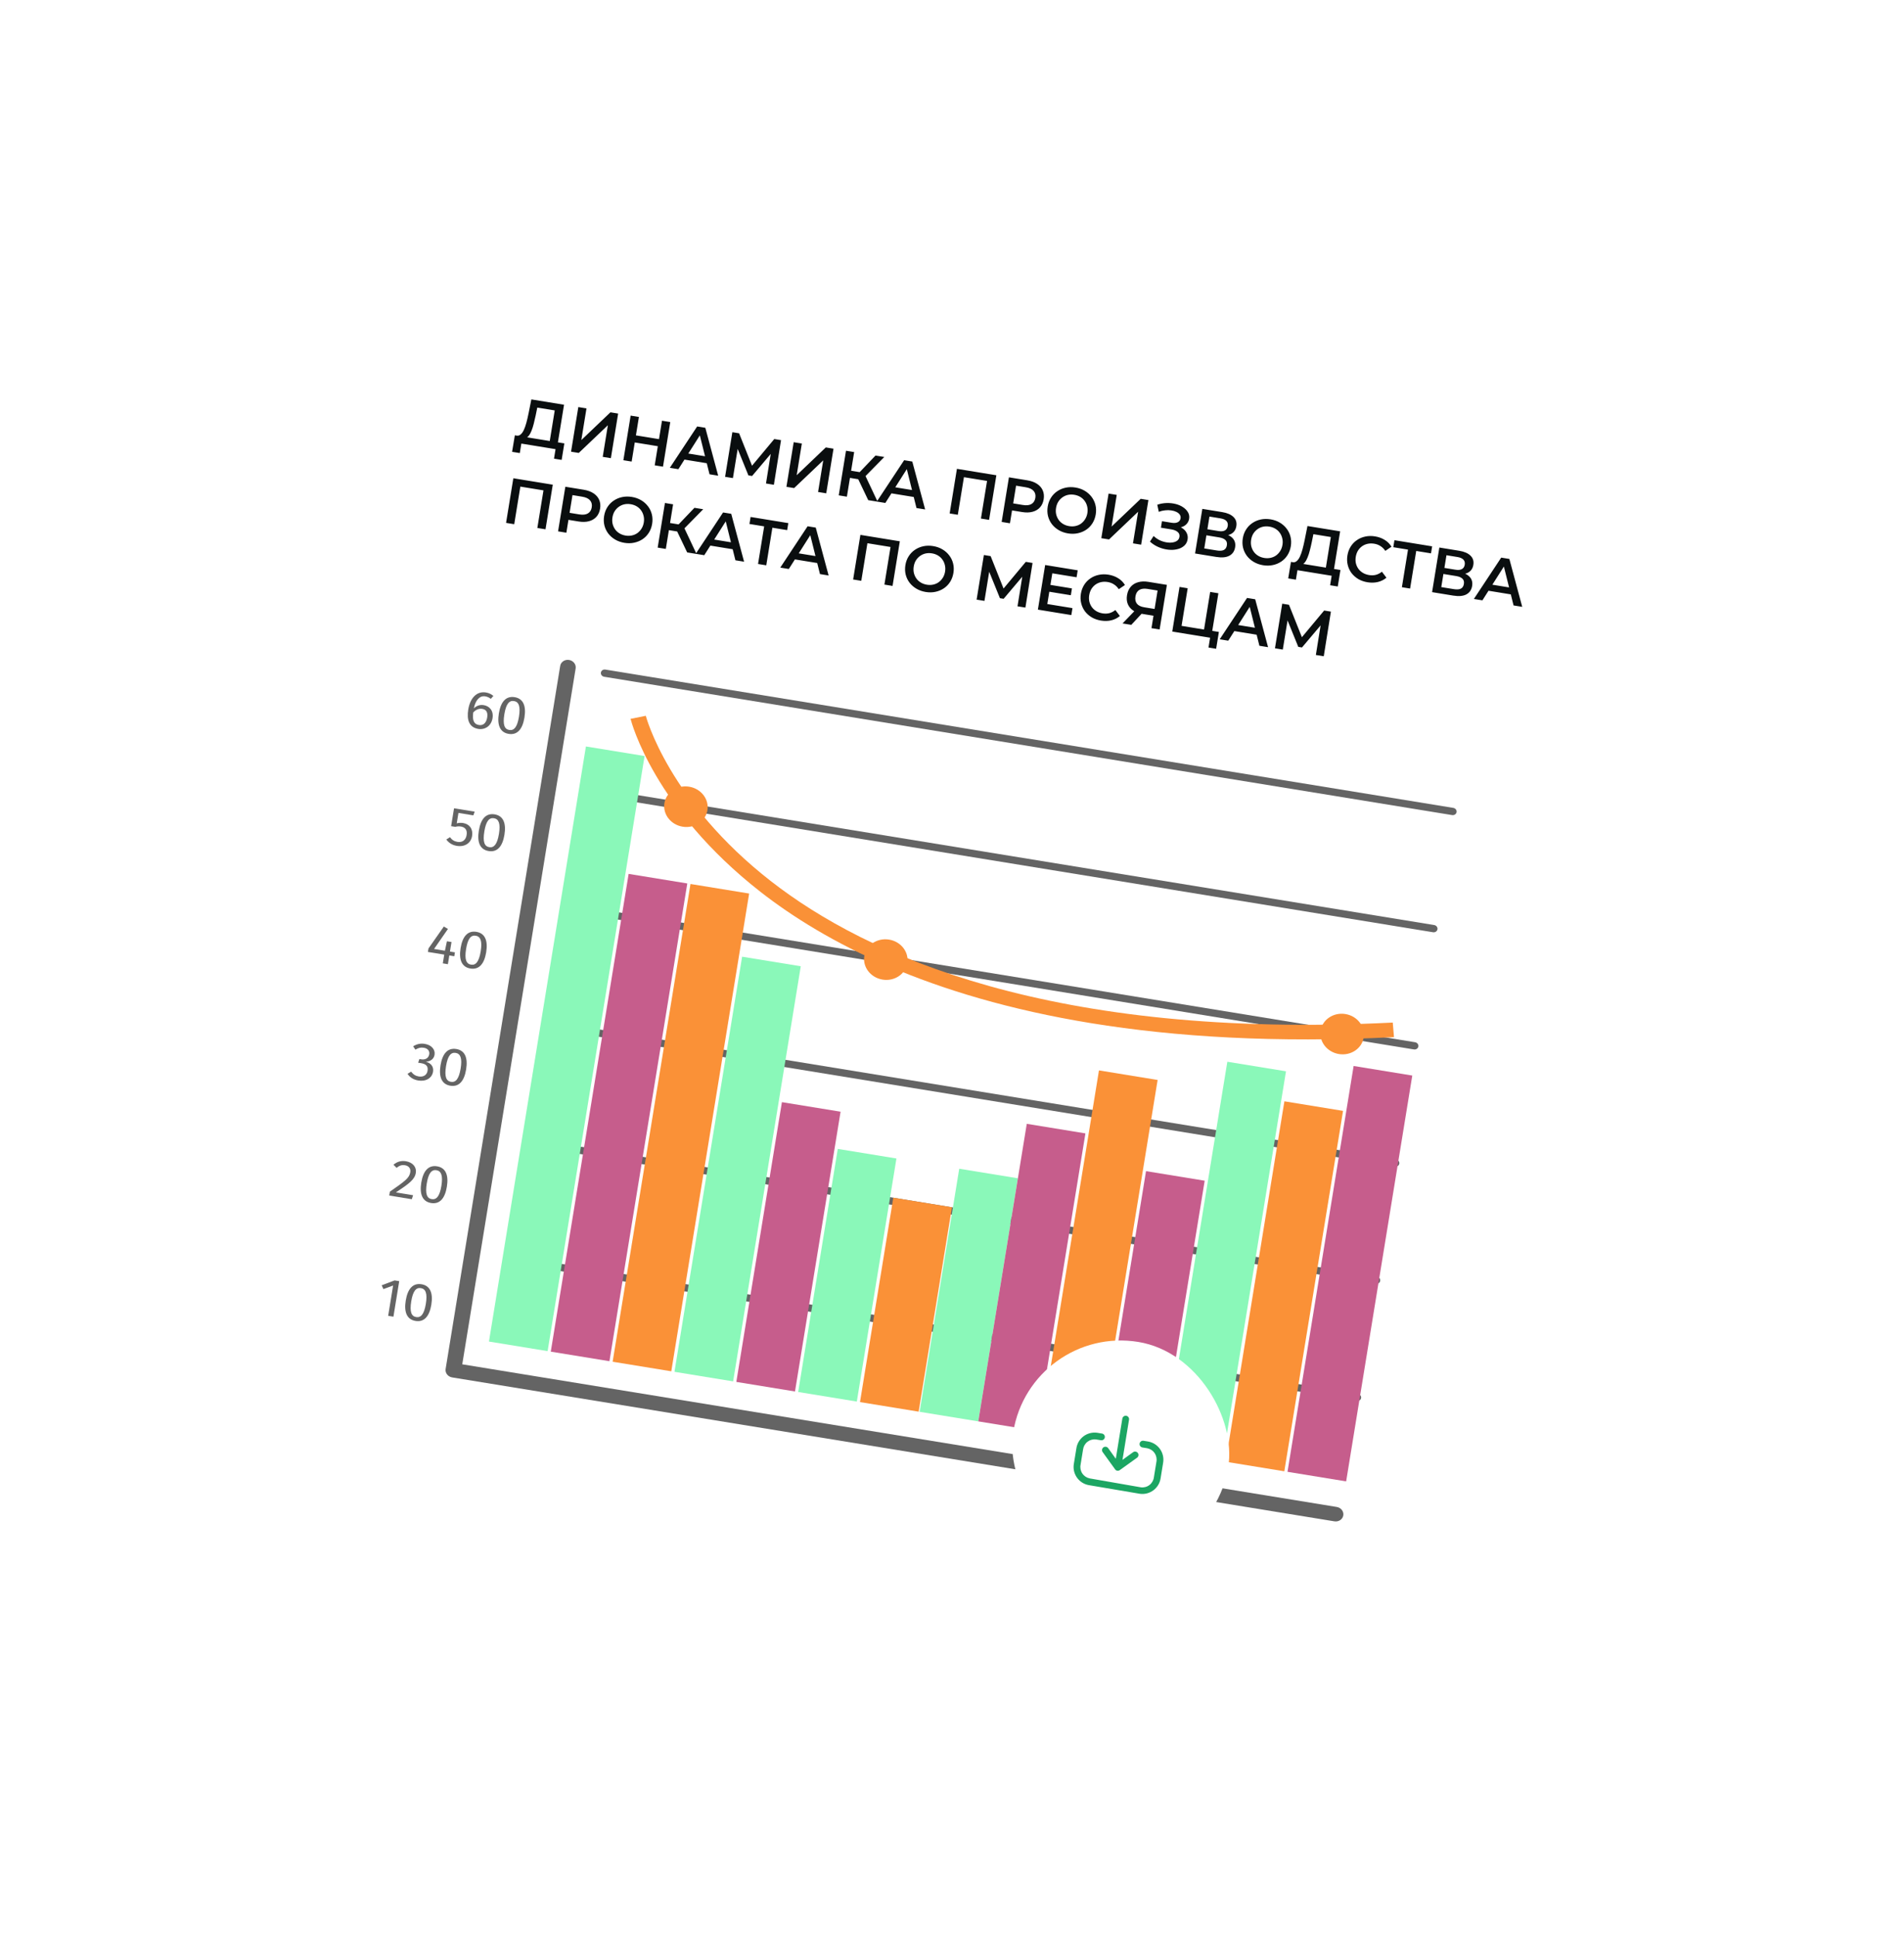 <?xml version="1.0" encoding="UTF-8"?> <svg xmlns="http://www.w3.org/2000/svg" width="236" height="240" viewBox="0 0 236 240" fill="none"><g filter="url(#filter0_d_59_18952)"><g filter="url(#filter1_b_59_18952)"><rect x="54.586" y="25" width="155" height="159" rx="11" transform="rotate(9.26 54.586 25)" fill="white" fill-opacity="0.9"></rect></g><path d="M168.155 169.559L63.055 152.424C62.79 152.38 62.608 152.147 62.649 151.9C62.689 151.655 62.935 151.49 63.2 151.533L168.3 168.668C168.565 168.711 168.747 168.946 168.707 169.192C168.666 169.439 168.419 169.602 168.155 169.559Z" fill="#646464"></path><path d="M170.52 155.042L65.421 137.907C65.155 137.863 64.974 137.63 65.014 137.383C65.054 137.137 65.3 136.973 65.566 137.016L170.665 154.151C170.93 154.194 171.112 154.428 171.072 154.674C171.032 154.921 170.785 155.085 170.52 155.042Z" fill="#646464"></path><path d="M172.887 140.525L67.788 123.39C67.522 123.347 67.341 123.113 67.381 122.867C67.421 122.62 67.667 122.456 67.933 122.5L173.032 139.635C173.297 139.678 173.479 139.912 173.439 140.158C173.399 140.404 173.152 140.569 172.887 140.525Z" fill="#646464"></path><path d="M175.254 126.008L70.155 108.873C69.889 108.83 69.708 108.596 69.748 108.35C69.789 108.103 70.034 107.939 70.3 107.983L175.4 125.118C175.664 125.161 175.846 125.394 175.806 125.641C175.766 125.887 175.519 126.052 175.254 126.008Z" fill="#646464"></path><path d="M177.622 111.491L72.522 94.356C72.256 94.313 72.076 94.078 72.116 93.832C72.156 93.587 72.402 93.422 72.667 93.465L177.767 110.6C178.031 110.644 178.213 110.878 178.173 111.124C178.133 111.37 177.886 111.534 177.622 111.491Z" fill="#646464"></path><path d="M179.989 96.976L74.889 79.841C74.624 79.797 74.443 79.563 74.483 79.317C74.523 79.071 74.769 78.907 75.034 78.95L180.134 96.085C180.398 96.128 180.581 96.363 180.541 96.609C180.5 96.854 180.253 97.019 179.989 96.976Z" fill="#646464"></path><path d="M165.398 184.47L56.048 166.642C55.517 166.555 55.155 166.087 55.235 165.595L69.436 78.495C69.516 78.002 70.008 77.674 70.539 77.76C71.067 77.846 71.432 78.314 71.352 78.807L57.297 165.017L165.688 182.689C166.218 182.775 166.581 183.243 166.501 183.736C166.421 184.228 165.927 184.556 165.398 184.47Z" fill="#646464"></path><path d="M48.765 159.118L48.114 159.012L48.726 155.257L47.522 155.701L47.309 155.227L48.911 154.624L49.483 154.717L48.765 159.118Z" fill="#646464"></path><path d="M50.972 157.223C50.761 158.519 50.99 159.068 51.585 159.165C52.173 159.261 52.572 158.814 52.784 157.518C52.994 156.228 52.757 155.676 52.17 155.58C51.575 155.483 51.182 155.933 50.972 157.223ZM53.463 157.629C53.225 159.088 52.568 159.818 51.507 159.645C50.446 159.472 50.055 158.571 50.293 157.112C50.531 155.65 51.187 154.927 52.248 155.1C53.309 155.273 53.7 156.175 53.463 157.629Z" fill="#646464"></path><path d="M51.54 141.296C51.406 142.119 50.743 142.613 49.073 143.725L51.203 144.072L51.04 144.565L48.246 144.109L48.325 143.629C50.259 142.284 50.739 141.93 50.856 141.211C50.931 140.752 50.655 140.43 50.197 140.356C49.799 140.291 49.514 140.392 49.154 140.678L48.768 140.291C49.222 139.912 49.719 139.763 50.311 139.859C51.184 140.002 51.652 140.612 51.54 141.296Z" fill="#646464"></path><path d="M52.898 142.612C52.687 143.908 52.919 144.459 53.511 144.555C54.099 144.651 54.499 144.203 54.711 142.907C54.921 141.619 54.683 141.066 54.096 140.97C53.503 140.874 53.108 141.323 52.898 142.612ZM55.389 143.018C55.151 144.478 54.496 145.209 53.433 145.035C52.372 144.862 51.981 143.961 52.219 142.501C52.457 141.041 53.113 140.316 54.174 140.489C55.237 140.663 55.626 141.564 55.389 143.018Z" fill="#646464"></path><path d="M53.863 126.667C53.772 127.225 53.329 127.498 52.779 127.53C53.365 127.678 53.783 128.106 53.675 128.77C53.55 129.539 52.825 130.016 51.839 129.855C51.275 129.763 50.81 129.491 50.515 129.03L50.958 128.76C51.222 129.113 51.519 129.295 51.899 129.357C52.494 129.454 52.912 129.172 52.997 128.652C53.096 128.047 52.756 127.802 52.184 127.709L51.83 127.651L51.983 127.198L52.225 127.237C52.691 127.313 53.122 127.112 53.206 126.599C53.273 126.185 53.004 125.878 52.532 125.801C52.156 125.74 51.854 125.812 51.49 126.036L51.209 125.62C51.67 125.336 52.136 125.237 52.644 125.32C53.55 125.467 53.96 126.073 53.863 126.667Z" fill="#646464"></path><path d="M55.285 128.079C55.074 129.375 55.303 129.927 55.898 130.024C56.483 130.119 56.885 129.67 57.096 128.374C57.307 127.085 57.068 126.533 56.482 126.438C55.887 126.341 55.495 126.79 55.285 128.079ZM57.776 128.485C57.538 129.946 56.88 130.677 55.819 130.504C54.757 130.331 54.367 129.43 54.606 127.968C54.844 126.508 55.498 125.785 56.561 125.958C57.622 126.131 58.013 127.032 57.776 128.485Z" fill="#646464"></path><path d="M56.308 114.465L55.693 114.364L55.516 115.449L54.885 115.346L55.062 114.261L53.04 113.932L53.111 113.498L55.014 110.783L55.523 111.082L53.802 113.563L55.148 113.782L55.397 112.609L55.964 112.701L55.771 113.884L56.387 113.984L56.308 114.465Z" fill="#646464"></path><path d="M57.771 113.562C57.56 114.858 57.79 115.409 58.384 115.506C58.971 115.602 59.371 115.153 59.583 113.857C59.793 112.567 59.555 112.017 58.968 111.921C58.374 111.824 57.981 112.272 57.771 113.562ZM60.262 113.968C60.024 115.429 59.368 116.159 58.306 115.986C57.244 115.813 56.854 114.912 57.092 113.451C57.33 111.991 57.985 111.268 59.047 111.441C60.109 111.614 60.499 112.515 60.262 113.968Z" fill="#646464"></path><path d="M58.669 97.01L56.823 96.709L56.612 98.005C56.878 97.927 57.143 97.917 57.396 97.959C58.196 98.089 58.656 98.698 58.514 99.573C58.371 100.447 57.613 100.951 56.63 100.791C56.028 100.692 55.63 100.412 55.32 100.004L55.774 99.714C56.011 100.041 56.292 100.23 56.702 100.297C57.297 100.394 57.731 100.093 57.837 99.448C57.947 98.772 57.61 98.473 57.123 98.394C56.868 98.353 56.668 98.374 56.426 98.434L55.916 98.351L56.277 96.135L58.838 96.552L58.669 97.01Z" fill="#646464"></path><path d="M60.033 99.009C59.822 100.305 60.051 100.855 60.646 100.952C61.23 101.048 61.633 100.6 61.844 99.305C62.054 98.016 61.815 97.463 61.23 97.367C60.635 97.27 60.243 97.72 60.033 99.009ZM62.524 99.415C62.286 100.875 61.629 101.605 60.568 101.432C59.503 101.259 59.115 100.358 59.353 98.898C59.592 97.438 60.244 96.714 61.309 96.887C62.37 97.06 62.761 97.962 62.524 99.415Z" fill="#646464"></path><path d="M60.387 84.886C60.501 84.188 60.222 83.893 59.775 83.82C59.352 83.751 58.957 83.936 58.658 84.26C58.53 85.224 58.733 85.716 59.362 85.819C59.922 85.91 60.282 85.531 60.387 84.886ZM61.049 84.974C60.892 85.934 60.119 86.437 59.284 86.301C58.131 86.113 57.835 85.159 58.041 83.897C58.276 82.456 59.106 81.605 60.222 81.787C60.605 81.85 60.907 81.999 61.155 82.216L60.836 82.575C60.636 82.415 60.399 82.309 60.138 82.266C59.451 82.154 58.933 82.752 58.733 83.752C59.111 83.395 59.522 83.286 59.966 83.358C60.66 83.472 61.202 84.033 61.049 84.974Z" fill="#646464"></path><path d="M62.514 84.49C62.302 85.786 62.531 86.336 63.127 86.433C63.714 86.529 64.114 86.081 64.325 84.785C64.535 83.496 64.298 82.945 63.711 82.849C63.116 82.752 62.724 83.201 62.514 84.49ZM65.004 84.896C64.766 86.357 64.109 87.088 63.048 86.915C61.986 86.742 61.596 85.841 61.834 84.379C62.072 82.919 62.727 82.196 63.789 82.369C64.85 82.542 65.241 83.443 65.004 84.896Z" fill="#646464"></path><path d="M67.876 163.384L60.605 162.198L72.625 88.476L79.895 89.662L67.876 163.384Z" fill="#8AF8B9"></path><path d="M75.54 164.633L68.269 163.448L77.919 104.262L85.189 105.447L75.54 164.633Z" fill="#C65D8C"></path><path d="M83.206 165.883L75.936 164.698L85.585 105.512L92.856 106.697L83.206 165.883Z" fill="#FA9137"></path><path d="M90.87 167.133L83.6 165.947L91.984 114.52L99.255 115.705L90.87 167.133Z" fill="#8AF8B9"></path><path d="M98.538 168.383L91.268 167.197L96.918 132.538L104.189 133.723L98.538 168.383Z" fill="#C65D8C"></path><path d="M106.202 169.632L98.932 168.447L103.841 138.333L111.112 139.519L106.202 169.632Z" fill="#8AF8B9"></path><path d="M113.866 170.882L106.596 169.697L110.724 144.378L117.994 145.564L113.866 170.882Z" fill="#FA9137"></path><path d="M135.237 122.754C115.045 119.462 102.178 112.671 94.239 106.469C81.084 96.188 78.272 85.503 78.158 85.052L80.046 84.677C80.071 84.782 82.871 95.303 95.581 105.184C107.352 114.338 130.28 124.804 172.632 122.68L172.783 124.487C158.088 125.223 145.682 124.456 135.237 122.754Z" fill="#FA9137"></path><path d="M169.026 124.538C168.803 125.905 167.428 126.82 165.956 126.58C164.486 126.34 163.472 125.036 163.695 123.669C163.918 122.3 165.294 121.385 166.764 121.624C168.236 121.864 169.249 123.169 169.026 124.538Z" fill="#FA9137"></path><path d="M112.463 115.316C112.24 116.683 110.865 117.598 109.393 117.358C107.92 117.118 106.907 115.814 107.13 114.446C107.354 113.077 108.728 112.162 110.201 112.402C111.673 112.642 112.686 113.947 112.463 115.316Z" fill="#FA9137"></path><path d="M87.685 96.373C87.462 97.74 86.087 98.655 84.613 98.415C83.143 98.175 82.13 96.871 82.353 95.504C82.576 94.135 83.951 93.219 85.421 93.459C86.895 93.7 87.908 95.004 87.685 96.373Z" fill="#FA9137"></path><path d="M121.256 172.087L113.986 170.901L118.896 140.788L126.166 141.973L121.256 172.087Z" fill="#8AF8B9"></path><path d="M128.528 173.272L121.258 172.087L127.268 135.225L134.538 136.411L128.528 173.272Z" fill="#C65D8C"></path><path d="M136.194 174.522L128.924 173.337L136.217 128.606L143.487 129.792L136.194 174.522Z" fill="#FA9137"></path><path d="M143.858 175.772L136.588 174.586L142.05 141.086L149.32 142.272L143.858 175.772Z" fill="#C65D8C"></path><path d="M151.522 177.021L144.252 175.836L152.127 127.533L159.398 128.718L151.522 177.021Z" fill="#8AF8B9"></path><path d="M159.19 178.271L151.92 177.086L159.2 132.435L166.47 133.621L159.19 178.271Z" fill="#FA9137"></path><path d="M166.854 179.521L159.584 178.335L167.781 128.059L175.051 129.245L166.854 179.521Z" fill="#C65D8C"></path><rect x="127.764" y="160.073" width="27" height="27" rx="13.5" transform="rotate(9.26 127.764 160.073)" fill="white"></rect><path d="M138.216 178.028L136.675 175.893C136.609 175.802 136.582 175.689 136.6 175.579C136.618 175.469 136.68 175.37 136.77 175.305C136.96 175.175 137.219 175.217 137.357 175.401L138.303 176.72L139.114 171.741C139.152 171.512 139.368 171.357 139.596 171.394C139.825 171.431 139.981 171.647 139.943 171.876L139.132 176.856L140.447 175.905C140.637 175.774 140.895 175.816 141.034 176.001C141.099 176.091 141.126 176.204 141.108 176.314C141.09 176.424 141.029 176.523 140.938 176.588L138.798 178.123C138.709 178.19 138.597 178.218 138.487 178.199C138.377 178.183 138.278 178.121 138.216 178.028Z" fill="#1CA663"></path><path d="M141.736 174.489L142.333 174.586C143.571 174.816 144.39 176.002 144.165 177.241L143.859 179.121C143.678 180.366 142.525 181.231 141.279 181.056L134.939 179.982C133.702 179.752 132.883 178.566 133.107 177.327L133.414 175.447C133.497 174.846 133.816 174.302 134.3 173.936C134.785 173.57 135.395 173.413 135.996 173.497L136.593 173.595C136.822 173.632 136.978 173.848 136.94 174.077C136.903 174.306 136.687 174.461 136.458 174.424L135.861 174.326C135.479 174.276 135.094 174.38 134.79 174.616C134.486 174.852 134.289 175.2 134.243 175.582L133.939 177.448C133.861 177.825 133.937 178.217 134.15 178.537C134.364 178.858 134.696 179.079 135.074 179.153L141.409 180.256C141.791 180.307 142.176 180.202 142.48 179.966C142.784 179.73 142.981 179.382 143.027 179L143.334 177.12C143.412 176.743 143.335 176.351 143.122 176.031C142.909 175.71 142.576 175.489 142.198 175.415L141.601 175.318C141.372 175.281 141.217 175.065 141.254 174.836C141.292 174.607 141.507 174.452 141.736 174.489Z" fill="#1CA663"></path><path d="M68.077 51.03L68.759 46.845L66.596 46.493L66.397 47.465C66.321 47.831 66.24 48.177 66.154 48.504C66.075 48.826 65.982 49.116 65.875 49.374C65.773 49.633 65.655 49.843 65.521 50.005C65.386 50.167 65.238 50.265 65.076 50.298L63.996 49.959C64.194 50.003 64.369 49.961 64.519 49.834C64.675 49.708 64.811 49.52 64.927 49.268C65.044 49.017 65.15 48.718 65.244 48.371C65.339 48.02 65.428 47.637 65.512 47.224L65.861 45.481L69.912 46.142L69.088 51.195L68.077 51.03ZM63.473 51.974L63.815 49.93L69.95 50.93L69.616 52.975L68.669 52.821L68.86 51.644L64.62 50.953L64.429 52.129L63.473 51.974ZM70.782 51.958L71.683 46.43L72.694 46.595L72.054 50.519L75.663 47.079L76.618 47.235L75.717 52.762L74.707 52.597L75.345 48.681L71.738 52.113L70.782 51.958ZM82.053 48.121L83.079 48.288L82.178 53.815L81.151 53.648L82.053 48.121ZM78.293 53.182L77.267 53.015L78.168 47.488L79.194 47.655L78.293 53.182ZM81.617 51.292L78.593 50.799L78.736 49.923L81.76 50.416L81.617 51.292ZM83.026 53.954L86.414 48.832L87.425 48.997L89.019 54.931L87.945 54.756L86.617 49.425L87.028 49.491L84.084 54.126L83.026 53.954ZM84.379 52.861L84.787 52.101L87.771 52.587L87.916 53.438L84.379 52.861ZM89.874 55.07L90.775 49.543L91.612 49.679L93.378 54.109L92.928 54.036L95.971 50.39L96.808 50.527L95.922 56.056L94.943 55.897L95.588 51.892L95.793 51.926L93.222 54.968L92.764 54.893L91.261 51.187L91.498 51.225L90.845 55.228L89.874 55.07ZM97.477 56.31L98.378 50.783L99.388 50.947L98.749 54.872L102.357 51.431L103.313 51.587L102.412 57.114L101.401 56.949L102.039 53.033L98.432 56.465L97.477 56.31ZM107.617 57.963L106.185 54.965L107.097 54.587L108.778 58.152L107.617 57.963ZM103.961 57.367L104.862 51.84L105.873 52.005L104.972 57.532L103.961 57.367ZM105.044 55.152L105.188 54.268L107.051 54.572L106.907 55.456L105.044 55.152ZM107.101 55.163L106.182 54.884L108.518 52.436L109.608 52.614L107.101 55.163ZM108.679 58.136L112.067 53.014L113.078 53.179L114.672 59.113L113.598 58.938L112.271 53.607L112.681 53.674L109.737 58.309L108.679 58.136ZM110.033 57.044L110.44 56.283L113.425 56.77L113.57 57.62L110.033 57.044ZM117.71 59.608L118.611 54.081L123.498 54.878L122.597 60.405L121.586 60.24L122.387 55.329L122.583 55.62L119.243 55.076L119.521 54.862L118.72 59.773L117.71 59.608ZM124.156 60.659L125.057 55.132L127.331 55.503C127.82 55.583 128.226 55.73 128.547 55.944C128.874 56.16 129.109 56.431 129.25 56.756C129.391 57.082 129.429 57.447 129.363 57.853C129.297 58.258 129.145 58.593 128.908 58.856C128.67 59.12 128.362 59.303 127.984 59.403C127.61 59.504 127.179 59.515 126.69 59.435L124.984 59.157L125.521 58.75L125.182 60.827L124.156 60.659ZM125.503 58.861L125.126 58.288L126.784 58.559C127.236 58.633 127.591 58.593 127.849 58.441C128.112 58.284 128.272 58.031 128.329 57.684C128.386 57.331 128.315 57.041 128.114 56.814C127.918 56.588 127.594 56.438 127.142 56.364L125.484 56.093L126.024 55.663L125.503 58.861ZM132.384 62.082C131.952 62.011 131.566 61.876 131.226 61.674C130.886 61.473 130.603 61.224 130.375 60.928C130.149 60.626 129.99 60.292 129.898 59.926C129.808 59.554 129.796 59.163 129.863 58.753C129.93 58.342 130.065 57.978 130.268 57.66C130.472 57.336 130.729 57.07 131.038 56.861C131.349 56.647 131.697 56.499 132.084 56.416C132.47 56.333 132.876 56.326 133.303 56.396C133.734 56.466 134.118 56.601 134.452 56.802C134.792 57.003 135.076 57.255 135.302 57.556C135.529 57.853 135.688 58.187 135.779 58.558C135.871 58.924 135.883 59.313 135.816 59.723C135.749 60.134 135.614 60.501 135.41 60.824C135.206 61.148 134.949 61.414 134.639 61.623C134.329 61.832 133.981 61.978 133.595 62.06C133.214 62.144 132.81 62.151 132.384 62.082ZM132.523 61.18C132.802 61.226 133.067 61.221 133.32 61.164C133.572 61.108 133.799 61.008 134.001 60.862C134.204 60.712 134.372 60.528 134.504 60.312C134.643 60.091 134.735 59.839 134.782 59.555C134.828 59.27 134.82 59.004 134.758 58.757C134.702 58.504 134.601 58.277 134.456 58.075C134.311 57.868 134.128 57.697 133.907 57.564C133.685 57.431 133.435 57.341 133.156 57.296C132.877 57.25 132.611 57.256 132.359 57.312C132.112 57.369 131.884 57.472 131.676 57.622C131.474 57.767 131.304 57.95 131.165 58.171C131.033 58.387 130.943 58.637 130.897 58.921C130.852 59.2 130.857 59.466 130.913 59.718C130.974 59.971 131.077 60.202 131.222 60.409C131.367 60.611 131.551 60.779 131.772 60.912C131.994 61.045 132.244 61.135 132.523 61.18ZM136.508 62.673L137.409 57.146L138.42 57.311L137.78 61.235L141.389 57.795L142.344 57.951L141.443 63.478L140.432 63.313L141.071 59.397L137.464 62.829L136.508 62.673ZM142.537 63.097L142.991 62.401C143.201 62.603 143.438 62.771 143.703 62.906C143.973 63.036 144.248 63.127 144.526 63.178C144.804 63.229 145.062 63.238 145.299 63.207C145.542 63.176 145.743 63.103 145.902 62.989C146.061 62.874 146.157 62.714 146.191 62.509C146.231 62.262 146.159 62.061 145.973 61.906C145.794 61.747 145.53 61.639 145.183 61.583L143.896 61.373L144.027 60.568L145.235 60.765C145.546 60.815 145.796 60.791 145.985 60.692C146.179 60.594 146.294 60.437 146.329 60.221C146.358 60.043 146.324 59.886 146.227 59.751C146.136 59.617 145.997 59.505 145.812 59.416C145.632 59.327 145.42 59.266 145.177 59.231C144.94 59.193 144.687 59.189 144.417 59.221C144.148 59.247 143.886 59.31 143.632 59.409L143.444 58.527C143.821 58.4 144.206 58.33 144.597 58.318C144.993 58.307 145.367 58.346 145.72 58.436C146.073 58.526 146.381 58.66 146.644 58.838C146.912 59.017 147.115 59.228 147.253 59.472C147.393 59.711 147.439 59.976 147.392 60.265C147.349 60.528 147.24 60.751 147.064 60.933C146.894 61.111 146.68 61.235 146.42 61.306C146.159 61.377 145.869 61.387 145.548 61.334L145.628 61.088C145.992 61.147 146.297 61.262 146.545 61.432C146.799 61.598 146.982 61.8 147.094 62.04C147.212 62.281 147.247 62.544 147.201 62.828C147.157 63.096 147.05 63.325 146.878 63.513C146.708 63.696 146.493 63.839 146.233 63.943C145.974 64.041 145.686 64.099 145.369 64.118C145.054 64.131 144.729 64.103 144.395 64.032C144.06 63.961 143.733 63.848 143.412 63.693C143.097 63.539 142.805 63.34 142.537 63.097ZM148.128 64.568L149.029 59.041L151.501 59.444C152.122 59.545 152.586 59.748 152.893 60.052C153.201 60.35 153.318 60.729 153.243 61.187C153.169 61.639 152.946 61.962 152.574 62.156C152.203 62.344 151.747 62.394 151.204 62.305L151.393 62.044C152.009 62.145 152.465 62.346 152.762 62.648C153.058 62.951 153.168 63.336 153.092 63.804C153.014 64.284 152.776 64.631 152.379 64.847C151.982 65.058 151.439 65.108 150.75 64.995L148.128 64.568ZM149.268 63.943L150.847 64.2C151.205 64.259 151.487 64.237 151.692 64.136C151.899 64.029 152.025 63.836 152.07 63.557C152.116 63.278 152.057 63.06 151.893 62.904C151.73 62.742 151.47 62.632 151.112 62.574L149.533 62.316L149.268 63.943ZM149.655 61.566L151.029 61.79C151.361 61.844 151.624 61.82 151.819 61.717C152.015 61.608 152.134 61.427 152.175 61.175C152.218 60.911 152.163 60.7 152.011 60.54C151.859 60.38 151.617 60.273 151.285 60.219L149.911 59.995L149.655 61.566ZM156.565 66.024C156.133 65.954 155.747 65.818 155.407 65.617C155.067 65.415 154.783 65.166 154.556 64.87C154.33 64.568 154.171 64.234 154.079 63.868C153.988 63.497 153.976 63.106 154.043 62.695C154.11 62.285 154.245 61.92 154.449 61.602C154.653 61.279 154.909 61.013 155.219 60.804C155.53 60.59 155.878 60.441 156.264 60.358C156.651 60.275 157.057 60.269 157.484 60.338C157.915 60.408 158.298 60.544 158.633 60.744C158.973 60.946 159.256 61.197 159.483 61.499C159.71 61.795 159.869 62.129 159.96 62.501C160.051 62.867 160.064 63.255 159.997 63.666C159.93 64.076 159.794 64.443 159.59 64.767C159.386 65.09 159.13 65.356 158.82 65.565C158.51 65.774 158.162 65.92 157.776 66.003C157.395 66.087 156.991 66.094 156.565 66.024ZM156.703 65.123C156.982 65.168 157.248 65.163 157.5 65.107C157.753 65.051 157.98 64.95 158.182 64.805C158.385 64.654 158.553 64.471 158.685 64.254C158.824 64.034 158.916 63.781 158.962 63.497C159.009 63.213 159.001 62.947 158.939 62.699C158.882 62.447 158.782 62.219 158.636 62.017C158.492 61.81 158.309 61.64 158.087 61.506C157.866 61.373 157.616 61.284 157.337 61.238C157.058 61.193 156.792 61.198 156.54 61.254C156.293 61.311 156.065 61.414 155.857 61.564C155.655 61.71 155.485 61.893 155.346 62.113C155.214 62.329 155.124 62.58 155.078 62.864C155.032 63.143 155.038 63.408 155.094 63.661C155.155 63.914 155.258 64.144 155.403 64.351C155.548 64.553 155.731 64.721 155.953 64.855C156.174 64.988 156.424 65.077 156.703 65.123ZM164.276 66.714L164.958 62.529L162.794 62.176L162.595 63.149C162.52 63.515 162.439 63.861 162.353 64.188C162.274 64.51 162.18 64.8 162.073 65.058C161.972 65.317 161.854 65.528 161.719 65.689C161.585 65.851 161.436 65.948 161.274 65.981L160.195 65.643C160.393 65.686 160.567 65.645 160.718 65.518C160.873 65.392 161.009 65.203 161.126 64.952C161.243 64.701 161.348 64.402 161.443 64.055C161.538 63.703 161.627 63.321 161.711 62.908L162.06 61.165L166.11 61.825L165.286 66.879L164.276 66.714ZM159.672 67.657L160.013 65.614L166.148 66.614L165.815 68.659L164.867 68.504L165.059 67.328L160.819 66.637L160.627 67.813L159.672 67.657ZM169.503 68.134C169.081 68.065 168.7 67.933 168.36 67.737C168.025 67.536 167.744 67.287 167.517 66.991C167.295 66.69 167.139 66.354 167.049 65.983C166.958 65.611 166.946 65.22 167.013 64.81C167.08 64.399 167.215 64.032 167.419 63.709C167.623 63.385 167.88 63.119 168.19 62.91C168.5 62.696 168.846 62.55 169.226 62.471C169.607 62.388 170.011 62.38 170.437 62.45C170.89 62.524 171.29 62.67 171.638 62.889C171.987 63.102 172.266 63.383 172.474 63.73L171.709 64.246C171.544 63.998 171.347 63.8 171.116 63.655C170.887 63.504 170.627 63.405 170.338 63.358C170.048 63.311 169.775 63.315 169.517 63.37C169.265 63.426 169.035 63.526 168.828 63.671C168.626 63.816 168.456 63.999 168.317 64.22C168.184 64.441 168.094 64.694 168.047 64.978C168.001 65.263 168.006 65.531 168.062 65.783C168.123 66.036 168.227 66.264 168.372 66.466C168.523 66.669 168.709 66.837 168.93 66.97C169.157 67.105 169.415 67.195 169.705 67.243C169.994 67.29 170.271 67.281 170.536 67.216C170.801 67.146 171.052 67.016 171.288 66.828L171.848 67.568C171.541 67.826 171.188 68.003 170.789 68.1C170.389 68.197 169.961 68.208 169.503 68.134ZM173.763 68.747L174.563 63.836L174.767 64.129L172.698 63.791L172.84 62.923L177.514 63.685L177.372 64.553L175.304 64.216L175.582 64.002L174.781 68.913L173.763 68.747ZM177.506 69.357L178.407 63.83L180.878 64.233C181.5 64.335 181.964 64.537 182.271 64.841C182.579 65.14 182.695 65.518 182.621 65.976C182.547 66.429 182.324 66.752 181.952 66.945C181.581 67.133 181.124 67.183 180.582 67.095L180.771 66.834C181.387 66.934 181.843 67.136 182.139 67.438C182.436 67.74 182.546 68.126 182.47 68.594C182.391 69.073 182.154 69.421 181.756 69.637C181.36 69.848 180.817 69.897 180.127 69.785L177.506 69.357ZM178.645 68.733L180.225 68.99C180.582 69.048 180.864 69.027 181.07 68.925C181.277 68.818 181.403 68.626 181.448 68.347C181.494 68.067 181.434 67.85 181.271 67.694C181.108 67.532 180.848 67.422 180.49 67.364L178.911 67.106L178.645 68.733ZM179.033 66.356L180.407 66.58C180.738 66.634 181.002 66.609 181.197 66.506C181.393 66.398 181.512 66.217 181.553 65.964C181.596 65.701 181.541 65.49 181.389 65.33C181.236 65.17 180.995 65.063 180.663 65.009L179.289 64.785L179.033 66.356ZM182.686 70.202L186.075 65.08L187.085 65.245L188.679 71.179L187.605 71.004L186.278 65.673L186.689 65.74L183.744 70.374L182.686 70.202ZM184.04 69.109L184.447 68.349L187.432 68.836L187.577 69.686L184.04 69.109ZM62.727 60.776L63.628 55.249L68.516 56.046L67.615 61.573L66.604 61.408L67.405 56.497L67.6 56.788L64.26 56.244L64.538 56.03L63.738 60.941L62.727 60.776ZM69.173 61.827L70.074 56.3L72.348 56.671C72.838 56.751 73.243 56.898 73.565 57.112C73.892 57.328 74.126 57.598 74.267 57.924C74.409 58.25 74.447 58.615 74.38 59.02C74.314 59.426 74.163 59.76 73.925 60.024C73.688 60.288 73.379 60.47 73.001 60.571C72.628 60.672 72.197 60.683 71.707 60.603L70.001 60.325L70.538 59.918L70.2 61.995L69.173 61.827ZM70.52 60.028L70.143 59.456L71.801 59.727C72.254 59.8 72.609 59.761 72.866 59.608C73.129 59.452 73.29 59.199 73.346 58.852C73.404 58.499 73.332 58.209 73.131 57.982C72.936 57.755 72.612 57.605 72.159 57.532L70.501 57.261L71.041 56.831L70.52 60.028ZM77.401 63.25C76.97 63.179 76.584 63.044 76.244 62.842C75.904 62.641 75.62 62.392 75.393 62.096C75.166 61.794 75.007 61.46 74.916 61.094C74.825 60.722 74.813 60.331 74.88 59.921C74.947 59.51 75.082 59.146 75.285 58.828C75.489 58.504 75.746 58.238 76.056 58.029C76.366 57.815 76.715 57.666 77.101 57.584C77.487 57.501 77.894 57.494 78.32 57.563C78.752 57.634 79.135 57.769 79.47 57.97C79.81 58.171 80.093 58.423 80.32 58.724C80.547 59.021 80.706 59.355 80.797 59.726C80.888 60.092 80.9 60.481 80.834 60.891C80.767 61.302 80.631 61.669 80.427 61.992C80.223 62.316 79.966 62.582 79.657 62.791C79.347 62.999 78.999 63.145 78.612 63.228C78.231 63.312 77.828 63.319 77.401 63.25ZM77.54 62.348C77.819 62.394 78.085 62.388 78.337 62.332C78.59 62.276 78.817 62.175 79.019 62.03C79.222 61.879 79.389 61.696 79.522 61.48C79.66 61.259 79.753 61.007 79.799 60.723C79.846 60.438 79.838 60.172 79.775 59.924C79.719 59.672 79.618 59.445 79.473 59.243C79.329 59.036 79.146 58.865 78.924 58.732C78.703 58.599 78.453 58.509 78.174 58.464C77.894 58.418 77.629 58.423 77.377 58.48C77.129 58.536 76.902 58.64 76.694 58.79C76.492 58.935 76.321 59.118 76.183 59.339C76.05 59.555 75.961 59.805 75.915 60.089C75.869 60.368 75.874 60.634 75.93 60.886C75.992 61.139 76.095 61.37 76.239 61.577C76.385 61.779 76.568 61.947 76.79 62.08C77.011 62.213 77.261 62.303 77.54 62.348ZM85.174 64.436L83.741 61.438L84.654 61.06L86.334 64.625L85.174 64.436ZM81.518 63.84L82.419 58.313L83.43 58.477L82.528 64.004L81.518 63.84ZM82.6 61.625L82.745 60.741L84.608 61.045L84.464 61.929L82.6 61.625ZM84.657 61.636L83.738 61.357L86.075 58.909L87.164 59.086L84.657 61.636ZM86.236 64.609L89.624 59.487L90.635 59.652L92.229 65.586L91.155 65.411L89.827 60.08L90.238 60.147L87.294 64.781L86.236 64.609ZM87.589 63.517L87.997 62.756L90.981 63.243L91.126 64.093L87.589 63.517ZM93.959 65.868L94.76 60.957L94.963 61.25L92.895 60.912L93.036 60.044L97.711 60.806L97.569 61.674L95.5 61.337L95.778 61.123L94.978 66.034L93.959 65.868ZM96.715 66.317L100.103 61.196L101.113 61.361L102.707 67.294L101.634 67.119L100.306 61.788L100.717 61.855L97.773 66.49L96.715 66.317ZM98.068 65.225L98.476 64.465L101.46 64.951L101.605 65.802L98.068 65.225ZM105.745 67.79L106.646 62.263L111.534 63.059L110.632 68.587L109.622 68.422L110.423 63.511L110.618 63.802L107.278 63.257L107.556 63.043L106.756 67.954L105.745 67.79ZM114.744 69.338C114.313 69.268 113.927 69.132 113.587 68.93C113.247 68.729 112.963 68.48 112.736 68.184C112.509 67.882 112.35 67.548 112.259 67.182C112.168 66.811 112.156 66.419 112.223 66.009C112.29 65.598 112.425 65.234 112.628 64.916C112.832 64.593 113.089 64.326 113.399 64.117C113.709 63.903 114.058 63.755 114.444 63.672C114.83 63.589 115.237 63.582 115.663 63.652C116.095 63.722 116.478 63.858 116.813 64.058C117.153 64.259 117.436 64.511 117.662 64.813C117.89 65.109 118.049 65.443 118.139 65.814C118.231 66.181 118.243 66.569 118.176 66.98C118.109 67.39 117.974 67.757 117.77 68.081C117.566 68.404 117.309 68.67 116.999 68.879C116.69 69.088 116.342 69.234 115.955 69.317C115.574 69.4 115.171 69.407 114.744 69.338ZM114.883 68.437C115.162 68.482 115.428 68.477 115.68 68.421C115.932 68.365 116.16 68.264 116.362 68.118C116.564 67.968 116.732 67.784 116.865 67.568C117.003 67.347 117.096 67.095 117.142 66.811C117.188 66.527 117.18 66.261 117.118 66.013C117.062 65.76 116.961 65.533 116.816 65.331C116.671 65.124 116.488 64.954 116.267 64.82C116.046 64.687 115.795 64.597 115.516 64.552C115.237 64.506 114.972 64.512 114.719 64.568C114.472 64.625 114.245 64.728 114.037 64.878C113.835 65.023 113.664 65.206 113.526 65.427C113.393 65.643 113.304 65.893 113.257 66.177C113.212 66.457 113.217 66.722 113.273 66.975C113.335 67.228 113.438 67.458 113.582 67.665C113.728 67.867 113.911 68.035 114.132 68.168C114.354 68.302 114.604 68.391 114.883 68.437ZM121.051 70.285L121.952 64.758L122.789 64.894L124.555 69.325L124.105 69.251L127.147 65.605L127.984 65.742L127.099 71.271L126.12 71.112L126.765 67.107L126.97 67.141L124.399 70.183L123.941 70.108L122.438 66.402L122.675 66.44L122.022 70.443L121.051 70.285ZM130.12 68.448L132.867 68.896L132.73 69.741L129.982 69.293L130.12 68.448ZM129.812 70.83L132.931 71.338L132.791 72.199L128.646 71.523L129.547 65.996L133.581 66.654L133.441 67.515L130.433 67.024L129.812 70.83ZM136.465 72.879C136.044 72.811 135.663 72.678 135.322 72.482C134.987 72.282 134.706 72.033 134.479 71.737C134.257 71.436 134.102 71.1 134.011 70.728C133.92 70.357 133.908 69.966 133.975 69.555C134.042 69.145 134.178 68.778 134.382 68.454C134.586 68.131 134.842 67.865 135.152 67.656C135.463 67.442 135.808 67.295 136.188 67.217C136.569 67.133 136.973 67.126 137.399 67.195C137.852 67.269 138.252 67.416 138.6 67.635C138.949 67.848 139.228 68.129 139.436 68.476L138.671 68.992C138.506 68.743 138.309 68.546 138.078 68.4C137.849 68.25 137.59 68.151 137.3 68.103C137.011 68.056 136.737 68.06 136.479 68.115C136.227 68.172 135.997 68.272 135.79 68.416C135.588 68.562 135.418 68.745 135.279 68.965C135.146 69.187 135.056 69.44 135.009 69.724C134.963 70.008 134.968 70.276 135.024 70.529C135.086 70.782 135.189 71.01 135.334 71.212C135.485 71.415 135.671 71.583 135.892 71.716C136.119 71.85 136.377 71.941 136.667 71.988C136.956 72.035 137.233 72.026 137.498 71.962C137.763 71.891 138.014 71.762 138.25 71.573L138.81 72.313C138.503 72.571 138.15 72.749 137.751 72.846C137.351 72.943 136.923 72.954 136.465 72.879ZM142.724 73.819L143.012 72.05L143.227 72.32L141.609 72.056C141.145 71.981 140.758 71.839 140.446 71.632C140.14 71.42 139.921 71.154 139.789 70.835C139.658 70.512 139.626 70.144 139.693 69.734C139.763 69.307 139.917 68.96 140.155 68.691C140.394 68.416 140.701 68.228 141.074 68.127C141.448 68.02 141.869 68.005 142.338 68.082L144.635 68.456L143.734 73.983L142.724 73.819ZM139.139 73.234L140.827 71.483L141.861 71.651L140.221 73.41L139.139 73.234ZM143.066 71.718L143.529 68.876L143.736 69.201L142.228 68.955C141.806 68.887 141.467 68.931 141.209 69.089C140.957 69.243 140.8 69.509 140.738 69.888C140.679 70.251 140.738 70.55 140.916 70.784C141.1 71.014 141.4 71.163 141.816 71.231L143.364 71.483L143.066 71.718ZM145.301 74.239L146.202 68.712L147.213 68.876L146.453 73.535L149.24 73.989L150 69.331L151.018 69.497L150.117 75.024L145.301 74.239ZM149.793 76.219L150.032 74.751L150.22 75.041L149.099 74.858L149.24 73.989L151.08 74.289L150.74 76.374L149.793 76.219ZM151.183 75.198L154.571 70.076L155.582 70.241L157.176 76.175L156.102 76L154.774 70.669L155.185 70.736L152.241 75.37L151.183 75.198ZM152.536 74.105L152.944 73.345L155.929 73.832L156.074 74.682L152.536 74.105ZM158.031 76.314L158.932 70.787L159.769 70.924L161.535 75.354L161.085 75.28L164.128 71.634L164.965 71.771L164.079 77.3L163.1 77.141L163.745 73.136L163.95 73.17L161.379 76.212L160.921 76.137L159.418 72.431L159.655 72.469L159.002 76.473L158.031 76.314Z" fill="#0A0E0F"></path></g><defs><filter id="filter0_d_59_18952" x="0.625" y="0.625" width="235.316" height="238.619" filterUnits="userSpaceOnUse" color-interpolation-filters="sRGB"><feFlood flood-opacity="0" result="BackgroundImageFix"></feFlood><feColorMatrix in="SourceAlpha" type="matrix" values="0 0 0 0 0 0 0 0 0 0 0 0 0 0 0 0 0 0 127 0" result="hardAlpha"></feColorMatrix><feOffset dy="4"></feOffset><feGaussianBlur stdDeviation="15"></feGaussianBlur><feComposite in2="hardAlpha" operator="out"></feComposite><feColorMatrix type="matrix" values="0 0 0 0 0 0 0 0 0 0 0 0 0 0 0 0 0 0 0.25 0"></feColorMatrix><feBlend mode="normal" in2="BackgroundImageFix" result="effect1_dropShadow_59_18952"></feBlend><feBlend mode="normal" in="SourceGraphic" in2="effect1_dropShadow_59_18952" result="shape"></feBlend></filter><filter id="filter1_b_59_18952" x="18.625" y="14.625" width="199.316" height="202.619" filterUnits="userSpaceOnUse" color-interpolation-filters="sRGB"><feFlood flood-opacity="0" result="BackgroundImageFix"></feFlood><feGaussianBlur in="BackgroundImageFix" stdDeviation="6"></feGaussianBlur><feComposite in2="SourceAlpha" operator="in" result="effect1_backgroundBlur_59_18952"></feComposite><feBlend mode="normal" in="SourceGraphic" in2="effect1_backgroundBlur_59_18952" result="shape"></feBlend></filter></defs></svg> 